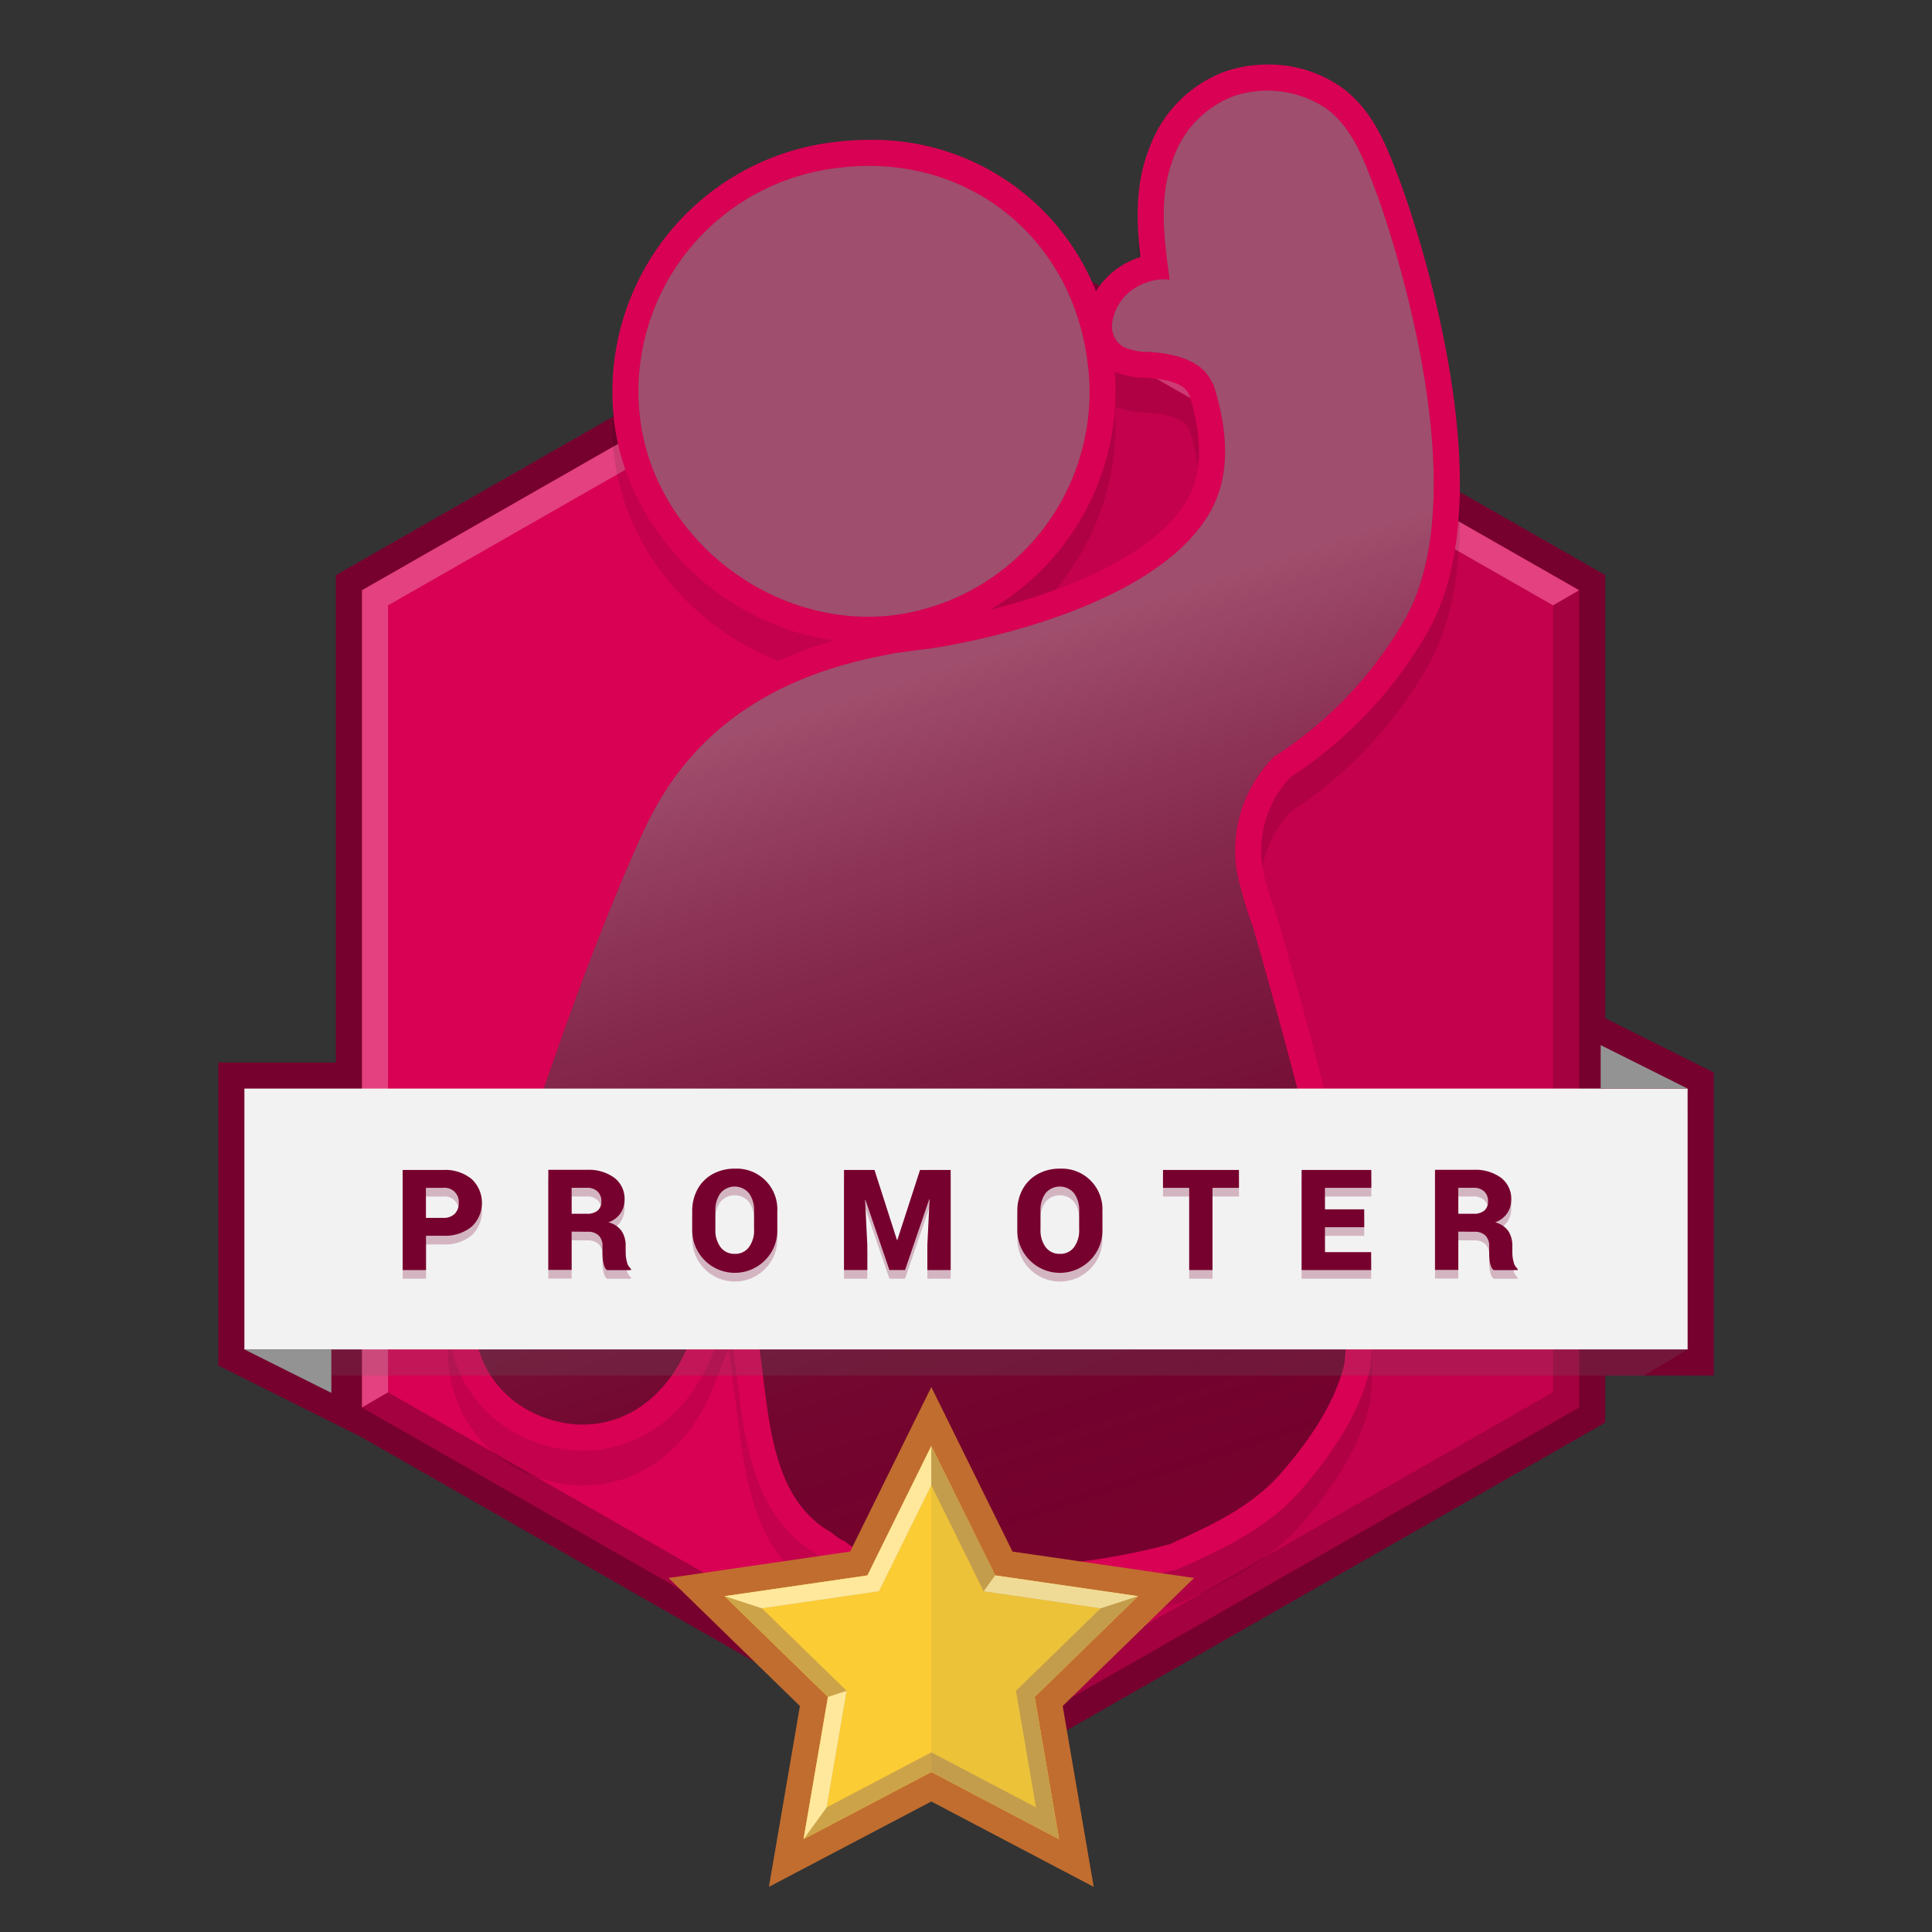 <svg xmlns="http://www.w3.org/2000/svg" xmlns:xlink="http://www.w3.org/1999/xlink" width="200" height="200" viewBox="0 0 200 200"><rect x="0" y="0" width="200" height="200" fill="#333333" stroke="none"/><defs><linearGradient id="a" x1="75.752" y1="17.827" x2="122.006" y2="159.182" gradientUnits="userSpaceOnUse"><stop offset="0.375" stop-color="#fff" stop-opacity="0.3"/><stop offset="1" stop-opacity="0"/></linearGradient></defs><g style="isolation:isolate"><rect width="200" height="200" fill="none"/><polygon points="177.4 111.022 166.171 105.407 166.171 59.533 100.471 21.99 34.771 59.533 34.771 109.99 22.6 109.99 22.6 141.359 37 148.559 37 148.539 100.471 184.809 166.171 147.265 166.171 142.39 177.4 142.39 177.4 111.022" fill="#77012e"/><polygon points="37.471 145.699 37.471 61.1 100.471 25.099 163.471 61.1 163.471 145.699 100.471 181.699 37.471 145.699" fill="#d90154"/><path d="M40.171,144.132l60.3,34.457,60.3-34.457V62.666l2.7-1.567v84.6l-63,36-63-36Z" opacity="0.25" style="mix-blend-mode:multiply"/><path d="M37.471,145.7V61.1l63-36,63,36-2.7,1.567-60.3-34.457-60.3,34.457v81.466Z" fill="#fff" opacity="0.25" style="mix-blend-mode:soft-light"/><polygon points="100.471 28.209 160.771 62.666 160.771 144.132 100.471 178.589 100.471 28.209" opacity="0.1" style="mix-blend-mode:multiply"/><path d="M103.3,168.515a61.9,61.9,0,0,1-10.338-.821,20.856,20.856,0,0,1-3.044-.729,6.98,6.98,0,0,1-3.833-1.438c-.04-.028-.078-.057-.116-.087q-.1-.048-.2-.1a6.977,6.977,0,0,1-1.236-.864c-6.464-3.772-7.423-11.592-8.2-17.893-.065-.526-.128-1.047-.195-1.56l-.711-5.509q-.766,2.04-1.564,4.065c-2.524,6.382-7.577,10.193-13.517,10.193a14.364,14.364,0,0,1-4.541-.755,13.634,13.634,0,0,1-8.022-6.863,15.151,15.151,0,0,1-.493-11.693q1.509-4.406,2.985-8.829c4.04-12.023,8.218-24.455,13.5-36.266,2.93-6.555,8.412-15.37,22.569-19.465-11.761-1.652-21.66-11.429-22.821-23.2A26.015,26.015,0,0,1,86.615,18.278a28.248,28.248,0,0,1,3.364-.2A24.837,24.837,0,0,1,113.458,33.76a8.2,8.2,0,0,1,3.231-2.989,8.809,8.809,0,0,1,1.367-.567c-.421-3.641-.556-7.5.894-11.2a13.261,13.261,0,0,1,7.762-7.965,13.608,13.608,0,0,1,4.507-.756,13.039,13.039,0,0,1,7.7,2.39c3.238,2.384,4.61,6.012,5.821,9.214l.315.83a115.519,115.519,0,0,1,4.721,17.593c2.285,12.465,1.664,22.04-1.846,28.458a43.889,43.889,0,0,1-14.321,15.264,11.016,11.016,0,0,0-2.888,9.5,18.149,18.149,0,0,0,.916,3.272c.236.688.469,1.366.657,2.024,2.669,9.315,4.705,16.923,6.407,23.941.189.777.385,1.562.581,2.353,1.328,5.336,2.7,10.854,2.748,16.491a31.727,31.727,0,0,1-.162,3.352l-.016.165-.036.162c-.875,3.913-3.292,8.152-7.185,12.6-3.48,3.979-8.237,6.133-12.434,8.034l-.208.094-.223.057a72.953,72.953,0,0,1-18.379,2.439ZM115.4,42.079a26.248,26.248,0,0,1-12.917,24.657c8.606-2.154,17.494-6.032,20.53-11.617,1.434-2.636,1.48-6.187.139-10.561-.046-.081-.085-.156-.119-.222-.2-.377-.722-1.379-4.281-1.617l-.278-.017A8.4,8.4,0,0,1,115.4,42.079Z" opacity="0.1" style="mix-blend-mode:multiply"/><path d="M103.3,164.915a61.9,61.9,0,0,1-10.338-.821,20.856,20.856,0,0,1-3.044-.729,6.98,6.98,0,0,1-3.833-1.438c-.04-.028-.078-.057-.116-.087q-.1-.048-.2-.1a6.977,6.977,0,0,1-1.236-.864c-6.464-3.772-7.423-11.592-8.2-17.893-.065-.526-.128-1.047-.195-1.56l-.711-5.509q-.766,2.04-1.564,4.065c-2.524,6.382-7.577,10.193-13.517,10.193a14.364,14.364,0,0,1-4.541-.755,13.634,13.634,0,0,1-8.022-6.863,15.151,15.151,0,0,1-.493-11.693q1.509-4.406,2.985-8.829c4.04-12.023,8.218-24.455,13.5-36.266,2.93-6.555,8.412-15.37,22.569-19.465C74.581,64.647,64.682,54.87,63.521,43.094A26.015,26.015,0,0,1,86.615,14.678a28.248,28.248,0,0,1,3.364-.2A24.837,24.837,0,0,1,113.458,30.16a8.2,8.2,0,0,1,3.231-2.989,8.809,8.809,0,0,1,1.367-.567c-.421-3.641-.556-7.5.894-11.2a13.261,13.261,0,0,1,7.762-7.965,13.608,13.608,0,0,1,4.507-.756,13.039,13.039,0,0,1,7.7,2.39c3.238,2.384,4.61,6.012,5.821,9.214l.315.83a115.519,115.519,0,0,1,4.721,17.593c2.285,12.465,1.664,22.04-1.846,28.458a43.889,43.889,0,0,1-14.321,15.264,11.016,11.016,0,0,0-2.888,9.5,18.149,18.149,0,0,0,.916,3.272c.236.688.469,1.366.657,2.024,2.669,9.315,4.705,16.923,6.407,23.941.189.777.385,1.562.581,2.353,1.328,5.336,2.7,10.854,2.748,16.491a31.727,31.727,0,0,1-.162,3.352l-.016.165-.036.162c-.875,3.913-3.292,8.152-7.185,12.6-3.48,3.979-8.237,6.133-12.434,8.034l-.208.094-.223.057a72.953,72.953,0,0,1-18.379,2.439ZM115.4,38.479a26.248,26.248,0,0,1-12.917,24.657c8.606-2.154,17.494-6.032,20.53-11.617,1.434-2.636,1.48-6.187.139-10.561-.046-.081-.085-.156-.119-.222-.2-.377-.722-1.379-4.281-1.617l-.278-.017A8.4,8.4,0,0,1,115.4,38.479Z" fill="#d90154"/><path d="M66.208,42.829a23.292,23.292,0,0,1,20.73-25.47c13.029-1.572,24,7.049,25.647,20.149A23.288,23.288,0,0,1,92.723,63.657C79.953,65.338,67.459,55.524,66.208,42.829Zm76.324-22.741c-1.215-3.165-2.37-6.743-5.216-8.837a10.908,10.908,0,0,0-9.7-1.265,10.6,10.6,0,0,0-6.154,6.406c-1.57,4.008-.947,8.429-.377,12.57a3.83,3.83,0,0,0-.751-.049,5.82,5.82,0,0,0-2.407.657,5.086,5.086,0,0,0-2.816,4.047,2.5,2.5,0,0,0,1.214,2.31,6.2,6.2,0,0,0,2.6.5c5.992.4,6.3,3.009,6.684,3.369,1.682,5.258,1.614,9.621-.232,13.015C120.528,61.735,104.4,65.894,96.2,67.156q-1.372.145-2.662.341l-.111.012a11.4,11.4,0,0,0-1.649.283C74.57,70.977,68.92,80.864,66.238,86.866,59.744,101.4,55,116.668,49.846,131.734c-2.366,6.914.768,13.107,6.814,15.119,6.09,2.027,11.992-1.034,14.694-7.869,1.884-4.764,3.592-9.6,5.334-14.417l2.13,16.508c.839,6.505,1.31,14.284,7.291,17.59a4.75,4.75,0,0,0,.932.693c.135.073.264.125.4.186.084.066.153.146.243.2a4.335,4.335,0,0,0,2.735.933,17.384,17.384,0,0,0,3,.75,59.233,59.233,0,0,0,9.969.783,70.249,70.249,0,0,0,17.7-2.351h0c4.188-1.9,8.436-3.831,11.515-7.352,2.7-3.09,5.637-7.185,6.582-11.412a29.063,29.063,0,0,0,.148-3.067c-.051-6.139-1.832-12.382-3.251-18.23-1.939-7.992-4.114-15.928-6.379-23.834a41.248,41.248,0,0,1-1.656-5.694,13.747,13.747,0,0,1,3.834-11.931,41.207,41.207,0,0,0,13.684-14.469C153.248,49.816,143.035,21.4,142.532,20.088Z" fill="#77012e"/><path d="M66.208,42.829a23.292,23.292,0,0,1,20.73-25.47c13.029-1.572,24,7.049,25.647,20.149A23.288,23.288,0,0,1,92.723,63.657C79.953,65.338,67.459,55.524,66.208,42.829Zm76.324-22.741c-1.215-3.165-2.37-6.743-5.216-8.837a10.908,10.908,0,0,0-9.7-1.265,10.6,10.6,0,0,0-6.154,6.406c-1.57,4.008-.947,8.429-.377,12.57a3.83,3.83,0,0,0-.751-.049,5.82,5.82,0,0,0-2.407.657,5.086,5.086,0,0,0-2.816,4.047,2.5,2.5,0,0,0,1.214,2.31,6.2,6.2,0,0,0,2.6.5c5.992.4,6.3,3.009,6.684,3.369,1.682,5.258,1.614,9.621-.232,13.015C120.528,61.735,104.4,65.894,96.2,67.156q-1.372.145-2.662.341l-.111.012a11.4,11.4,0,0,0-1.649.283C74.57,70.977,68.92,80.864,66.238,86.866,59.744,101.4,55,116.668,49.846,131.734c-2.366,6.914.768,13.107,6.814,15.119,6.09,2.027,11.992-1.034,14.694-7.869,1.884-4.764,3.592-9.6,5.334-14.417l2.13,16.508c.839,6.505,1.31,14.284,7.291,17.59a4.75,4.75,0,0,0,.932.693c.135.073.264.125.4.186.084.066.153.146.243.2a4.335,4.335,0,0,0,2.735.933,17.384,17.384,0,0,0,3,.75,59.233,59.233,0,0,0,9.969.783,70.249,70.249,0,0,0,17.7-2.351h0c4.188-1.9,8.436-3.831,11.515-7.352,2.7-3.09,5.637-7.185,6.582-11.412a29.063,29.063,0,0,0,.148-3.067c-.051-6.139-1.832-12.382-3.251-18.23-1.939-7.992-4.114-15.928-6.379-23.834a41.248,41.248,0,0,1-1.656-5.694,13.747,13.747,0,0,1,3.834-11.931,41.207,41.207,0,0,0,13.684-14.469C153.248,49.816,143.035,21.4,142.532,20.088Z" fill="url(#a)" style="mix-blend-mode:overlay"/><polygon points="174.7 115.39 25.3 115.39 25.3 139.69 30.7 142.39 170.2 142.39 174.7 139.69 174.7 115.39" fill="#6d6c6c" opacity="0.2" style="mix-blend-mode:multiply"/><rect x="25.3" y="112.69" width="149.4" height="27" fill="#f2f2f2"/><polygon points="34.3 139.69 25.3 139.69 34.3 144.19 34.3 139.69" fill="#939393"/><polygon points="165.7 112.69 174.7 112.69 165.7 108.19 165.7 112.69" fill="#939393"/><g opacity="0.25" style="mix-blend-mode:multiply"><path d="M45.891,128.823H44.1v3.552H41.683V122.013h4.208a4.321,4.321,0,0,1,2.923.933,3.376,3.376,0,0,1,0,4.948A4.329,4.329,0,0,1,45.891,128.823Zm-1.8-4.959v3.108h1.8a1.591,1.591,0,0,0,1.183-.419,1.535,1.535,0,0,0,.415-1.127,1.457,1.457,0,0,0-1.6-1.562Z" fill="#77012e"/><path d="M59.175,132.359H56.762V122h3.986a4.484,4.484,0,0,1,2.86.831,2.746,2.746,0,0,1,1.048,2.277,2.437,2.437,0,0,1-1.677,2.326,2.384,2.384,0,0,1,1.361.886,2.741,2.741,0,0,1,.427,1.59v.649a3.728,3.728,0,0,0,.134.981,1.235,1.235,0,0,0,.412.695v.143H62.829q-.459-.364-.459-1.819v-.633a1.522,1.522,0,0,0-.391-1.131,1.569,1.569,0,0,0-1.152-.388l-1.652-.016Zm0-8.5v2.689h1.582a1.665,1.665,0,0,0,1.111-.328,1.2,1.2,0,0,0,.383-.965,1.347,1.347,0,0,0-.395-1.017,1.536,1.536,0,0,0-1.108-.379Z" fill="#77012e"/><path d="M80.463,126.276v1.867a4.323,4.323,0,0,1-1.214,3.164,4.41,4.41,0,0,1-7.59-3.164v-1.867a4.634,4.634,0,0,1,.55-2.266,3.938,3.938,0,0,1,1.558-1.566,4.621,4.621,0,0,1,2.3-.566,4.208,4.208,0,0,1,4.4,4.4Zm-2.4,1.867V126.26a2.947,2.947,0,0,0-.531-1.835,1.919,1.919,0,0,0-2.954,0,2.963,2.963,0,0,0-.526,1.839v1.883a2.962,2.962,0,0,0,.534,1.851,1.76,1.76,0,0,0,1.479.7,1.737,1.737,0,0,0,1.471-.7A2.992,2.992,0,0,0,78.067,128.143Z" fill="#77012e"/><path d="M87.371,122.013h3.156l2.326,7.253h.039l2.35-7.253h3.172v10.362H96V129.8l.23-4.73-.04-.008-2.5,7.309H92.07l-2.476-7.246-.04.008.23,4.667v2.571H87.371Z" fill="#77012e"/><path d="M114.118,126.276v1.867a4.323,4.323,0,0,1-1.214,3.164,4.409,4.409,0,0,1-7.59-3.164v-1.867a4.623,4.623,0,0,1,.55-2.266,3.938,3.938,0,0,1,1.558-1.566,4.621,4.621,0,0,1,2.3-.566,4.208,4.208,0,0,1,4.4,4.4Zm-2.4,1.867V126.26a2.947,2.947,0,0,0-.53-1.835,1.919,1.919,0,0,0-2.954,0,2.963,2.963,0,0,0-.526,1.839v1.883a2.962,2.962,0,0,0,.534,1.851,1.76,1.76,0,0,0,1.479.7,1.737,1.737,0,0,0,1.471-.7A2.992,2.992,0,0,0,111.721,128.143Z" fill="#77012e"/><path d="M128.256,122.013v1.851h-2.737v8.511h-2.413v-8.511h-2.713v-1.851Z" fill="#77012e"/><path d="M141.223,126.086v1.852h-4.065v2.586h4.785v1.851h-7.2V122.013h7.214v1.851h-4.8v2.222Z" fill="#77012e"/><path d="M150.964,132.359h-2.413V122h3.986a4.482,4.482,0,0,1,2.86.831,2.746,2.746,0,0,1,1.048,2.277,2.437,2.437,0,0,1-1.677,2.326,2.384,2.384,0,0,1,1.361.886,2.741,2.741,0,0,1,.427,1.59v.649a3.728,3.728,0,0,0,.134.981,1.235,1.235,0,0,0,.412.695v.143h-2.484q-.459-.364-.459-1.819v-.633a1.522,1.522,0,0,0-.391-1.131,1.569,1.569,0,0,0-1.152-.388l-1.652-.016Zm0-8.5v2.689h1.582a1.663,1.663,0,0,0,1.111-.328,1.2,1.2,0,0,0,.383-.965,1.347,1.347,0,0,0-.395-1.017,1.536,1.536,0,0,0-1.108-.379Z" fill="#77012e"/></g><path d="M45.891,127.923H44.1v3.552H41.683V121.113h4.208a4.321,4.321,0,0,1,2.923.933,3.376,3.376,0,0,1,0,4.948A4.329,4.329,0,0,1,45.891,127.923Zm-1.8-4.959v3.108h1.8a1.591,1.591,0,0,0,1.183-.419,1.533,1.533,0,0,0,.415-1.127,1.457,1.457,0,0,0-1.6-1.562Z" fill="#77012e"/><path d="M59.175,131.459H56.762V121.1h3.986a4.484,4.484,0,0,1,2.86.831,2.746,2.746,0,0,1,1.048,2.278,2.437,2.437,0,0,1-1.677,2.325,2.384,2.384,0,0,1,1.361.886,2.741,2.741,0,0,1,.427,1.59v.649a3.722,3.722,0,0,0,.134.981,1.242,1.242,0,0,0,.412.7v.142H62.829q-.459-.364-.459-1.819v-.633a1.522,1.522,0,0,0-.391-1.131,1.569,1.569,0,0,0-1.152-.388l-1.652-.016Zm0-8.5v2.689h1.582a1.665,1.665,0,0,0,1.111-.328,1.2,1.2,0,0,0,.383-.965,1.349,1.349,0,0,0-.395-1.017,1.536,1.536,0,0,0-1.108-.379Z" fill="#77012e"/><path d="M80.463,125.376v1.867a4.323,4.323,0,0,1-1.214,3.164,4.41,4.41,0,0,1-7.59-3.164v-1.867a4.634,4.634,0,0,1,.55-2.266,3.938,3.938,0,0,1,1.558-1.566,4.621,4.621,0,0,1,2.3-.565,4.206,4.206,0,0,1,4.4,4.4Zm-2.4,1.867V125.36a2.947,2.947,0,0,0-.531-1.835,1.919,1.919,0,0,0-2.954,0,2.963,2.963,0,0,0-.526,1.839v1.883a2.962,2.962,0,0,0,.534,1.851,1.76,1.76,0,0,0,1.479.7,1.737,1.737,0,0,0,1.471-.7A2.992,2.992,0,0,0,78.067,127.243Z" fill="#77012e"/><path d="M87.371,121.113h3.156l2.326,7.253h.039l2.35-7.253h3.172v10.362H96V128.9l.23-4.73-.04-.008-2.5,7.309H92.07l-2.476-7.246-.04.008.23,4.667v2.571H87.371Z" fill="#77012e"/><path d="M114.118,125.376v1.867a4.323,4.323,0,0,1-1.214,3.164,4.409,4.409,0,0,1-7.59-3.164v-1.867a4.623,4.623,0,0,1,.55-2.266,3.938,3.938,0,0,1,1.558-1.566,4.621,4.621,0,0,1,2.3-.565,4.206,4.206,0,0,1,4.4,4.4Zm-2.4,1.867V125.36a2.947,2.947,0,0,0-.53-1.835,1.919,1.919,0,0,0-2.954,0,2.963,2.963,0,0,0-.526,1.839v1.883a2.962,2.962,0,0,0,.534,1.851,1.76,1.76,0,0,0,1.479.7,1.737,1.737,0,0,0,1.471-.7A2.992,2.992,0,0,0,111.721,127.243Z" fill="#77012e"/><path d="M128.256,121.113v1.851h-2.737v8.511h-2.413v-8.511h-2.713v-1.851Z" fill="#77012e"/><path d="M141.223,125.187v1.851h-4.065v2.586h4.785v1.851h-7.2V121.113h7.214v1.851h-4.8v2.223Z" fill="#77012e"/><path d="M150.964,131.459h-2.413V121.1h3.986a4.482,4.482,0,0,1,2.86.831,2.746,2.746,0,0,1,1.048,2.278,2.437,2.437,0,0,1-1.677,2.325,2.384,2.384,0,0,1,1.361.886,2.741,2.741,0,0,1,.427,1.59v.649a3.722,3.722,0,0,0,.134.981,1.242,1.242,0,0,0,.412.7v.142h-2.484q-.459-.364-.459-1.819v-.633a1.522,1.522,0,0,0-.391-1.131,1.569,1.569,0,0,0-1.152-.388l-1.652-.016Zm0-8.5v2.689h1.582a1.663,1.663,0,0,0,1.111-.328,1.2,1.2,0,0,0,.383-.965,1.349,1.349,0,0,0-.395-1.017,1.536,1.536,0,0,0-1.108-.379Z" fill="#77012e"/><polygon points="88.003 160.619 69.208 163.35 82.808 176.608 79.598 195.327 96.409 186.489 113.22 195.327 110.01 176.608 123.61 163.35 104.814 160.619 96.409 143.588 88.003 160.619" fill="#c16d2f"/><polygon points="96.409 183.438 109.634 190.391 107.108 175.665 117.808 165.235 103.022 163.087 96.409 149.688 89.796 163.087 75.01 165.235 85.71 175.665 83.184 190.391 96.409 183.438" fill="#fbcc34"/><path d="M117.808,165.235l-14.786-2.148-6.613-13.4-6.613,13.4L75.01,165.235l10.7,10.43-2.526,14.726,13.225-6.953,13.225,6.953-2.526-14.726ZM107.244,187.1l-10.835-5.7-10.834,5.7,2.069-12.065-8.766-8.544,12.114-1.76,5.417-10.977,5.417,10.977,12.114,1.76-8.766,8.544Z" fill="#cda349"/><path d="M85.575,187.1l2.069-12.065-1.934.629-2.526,14.726Zm16.251-22.369,12.114,1.76,3.868-1.257-14.786-2.148Zm-5.417-15.044-6.613,13.4L75.01,165.235l3.868,1.257,12.114-1.76,5.417-10.977Z" fill="#ffe89b"/><polygon points="96.409 183.438 109.634 190.391 107.108 175.665 117.808 165.235 103.022 163.087 96.409 149.688 96.409 183.438" fill="#6d6c6c" opacity="0.1" style="mix-blend-mode:multiply"/></g></svg>